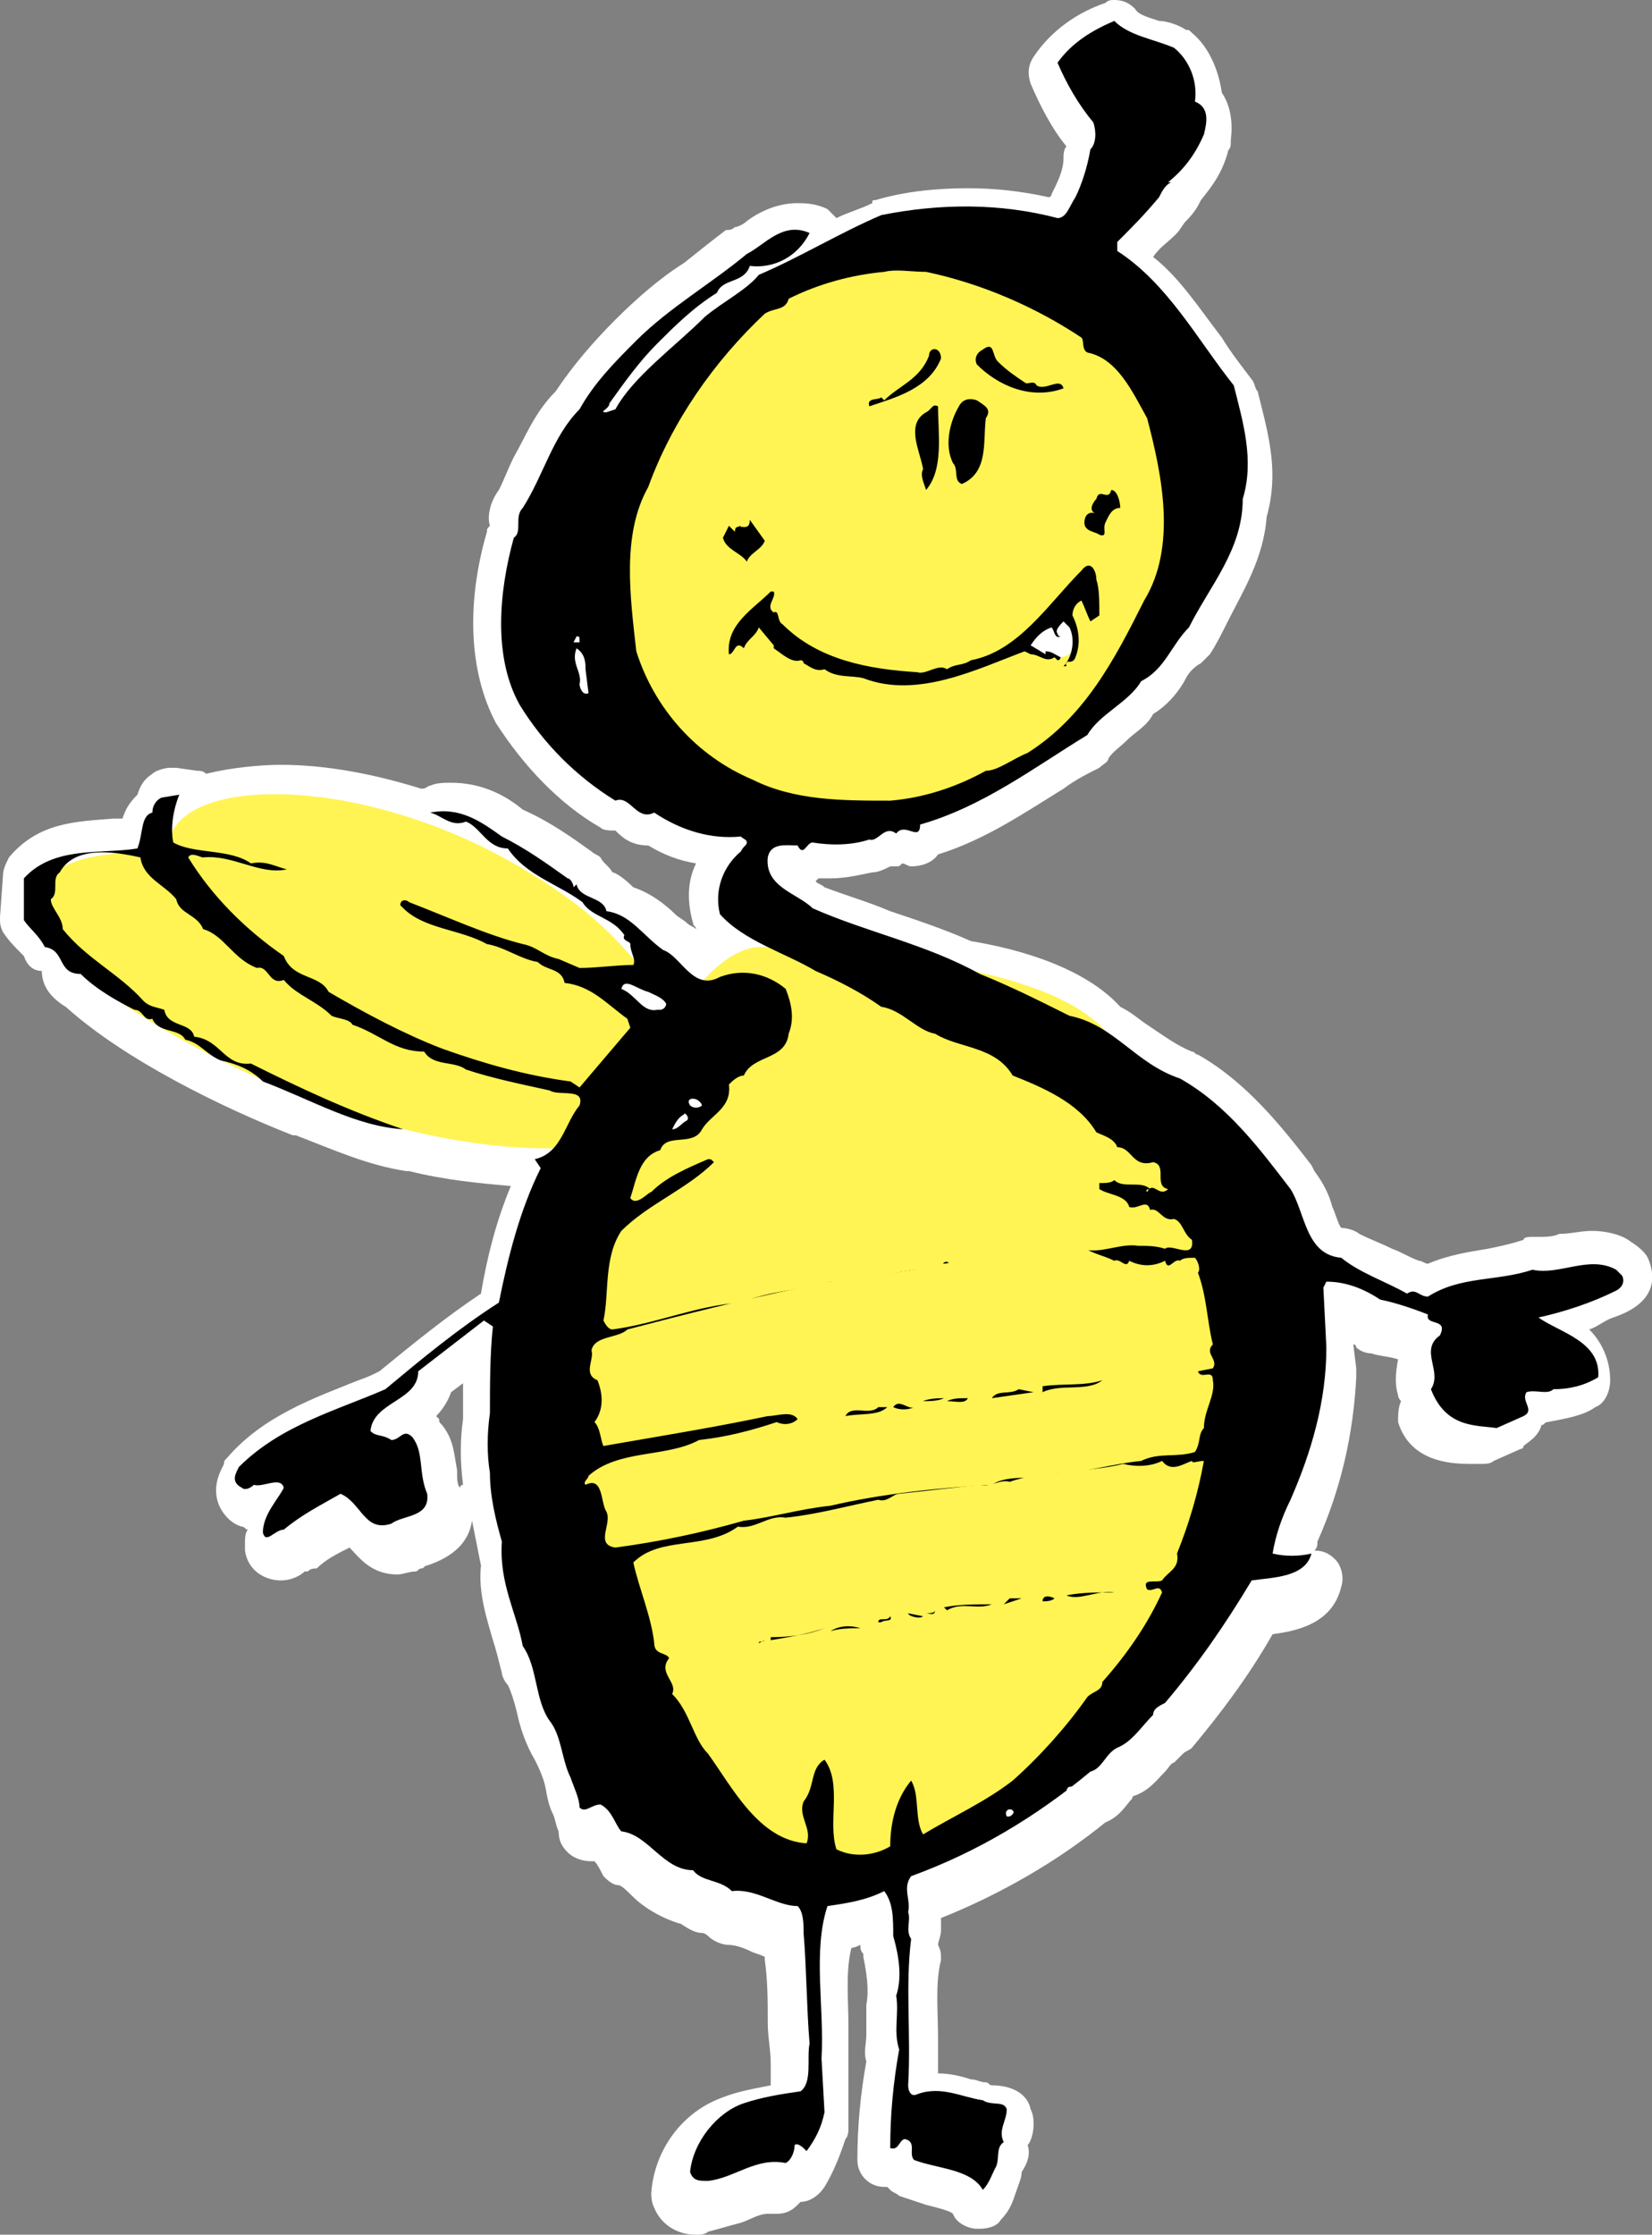 <?xml version="1.0" encoding="utf-8"?>
<!-- Generator: Adobe Illustrator 28.0.0, SVG Export Plug-In . SVG Version: 6.00 Build 0)  -->
<svg version="1.1" id="Layer_1" xmlns="http://www.w3.org/2000/svg" xmlns:xlink="http://www.w3.org/1999/xlink" x="0px" y="0px"
	 viewBox="0 0 55.3 74.8" style="enable-background:new 0 0 55.3 74.8;" xml:space="preserve">
<rect x="0" y="0" width="55.3" height="74.8" fill="#808080" stroke="none"/>
<style type="text/css">
	.st0{fill:#FFFFFF;}
	.st1{fill:#FFF453;}
</style>
<g>
	<path class="st0" d="M55.2,42.2c-0.1-0.3-0.4-0.5-0.7-0.7c-0.3-0.2-0.8-0.3-1.2-0.3s-0.7,0.1-1.1,0.1c-0.2,0.1-0.5,0.1-0.6,0.1
		s-0.1,0-0.1,0s-0.1,0-0.2,0s-0.3,0-0.3,0.1c-0.3,0.1-0.7,0.2-1.2,0.3c-0.6,0.1-1.3,0.2-2,0.5c-0.1,0-0.2-0.1-0.3-0.1
		c-0.3-0.1-0.6-0.3-0.9-0.4c-0.4-0.2-0.7-0.3-1.1-0.5c-0.1-0.1-0.4-0.2-0.6-0.2c-0.1-0.1-0.2-0.5-0.3-0.7c-0.1-0.4-0.3-0.8-0.6-1.2
		L43.9,39c-1-1.3-2.2-2.8-3.8-3.7c-0.1,0-0.1-0.1-0.2-0.1c-0.5-0.2-0.9-0.5-1.5-0.9c-0.3-0.2-0.5-0.4-0.9-0.6c-0.9-1-2.6-1.8-5-2.2
		c-0.9-0.4-1.8-0.7-2.7-1c-0.7-0.3-1.4-0.5-2.2-0.8c-0.1-0.1-0.2-0.1-0.3-0.2l0.1-0.1c0.1,0,0.3,0,0.4,0c0.5,0,0.9-0.1,1.4-0.2
		c0.2,0,0.4-0.1,0.6-0.2c0.1,0,0.1,0,0.1,0c0.1,0,0.1,0,0.1,0c0.1,0,0.1,0,0.2-0.1c0.1,0,0.2,0.1,0.3,0.1c0.3,0,0.7-0.1,0.9-0.4
		c1.6-0.5,2.9-1.4,4.2-2.2c0.4-0.3,0.8-0.5,1.2-0.7c0.1-0.1,0.3-0.2,0.3-0.3c0.1-0.2,0.4-0.4,0.6-0.6c0.3-0.3,0.7-0.5,0.9-0.9
		c0.5-0.3,0.9-0.8,1.1-1.2c0.1-0.2,0.3-0.4,0.5-0.5c0.1-0.1,0.2-0.2,0.3-0.3c0.2-0.3,0.4-0.7,0.6-1.1c0.5-1,1.2-2.1,1.3-3.5
		c0.4-1.4,0.1-2.6-0.2-3.8l-0.1-0.4C42,13,42,12.8,41.9,12.7c-0.3-0.4-0.7-0.9-1-1.4c-0.7-0.9-1.4-2-2.3-2.7
		c0.2-0.3,0.5-0.5,0.7-0.7l0.1-0.1c0.1-0.1,0.2-0.3,0.3-0.4c0.3-0.3,0.4-0.5,0.5-0.7c0.4-0.5,0.7-0.9,0.9-1.6c0-0.1,0.1-0.1,0.1-0.3
		V4.7c0.1-0.8-0.1-1.3-0.3-1.6c-0.1-0.7-0.4-1.5-1-2C39.8,1,39.8,1,39.7,1c-0.3-0.2-0.7-0.3-0.9-0.3c-0.3-0.1-0.7-0.2-0.8-0.4
		C37.8,0.1,37.6,0,37.3,0c-0.1,0-0.2,0-0.3,0.1c-0.9,0.3-1.8,0.9-2.4,1.8c-0.2,0.3-0.2,0.6-0.1,0.9c0.3,0.7,0.7,1.5,1.2,2.1
		c-0.1,0.1-0.1,0.3-0.1,0.4c0,0.4-0.2,0.8-0.4,1.2c0,0.1-0.1,0.1-0.1,0.1c-0.9-0.2-1.8-0.3-2.7-0.3c-1,0-2.1,0.1-3.1,0.4
		c-0.1,0-0.1,0-0.1,0.1C28.8,7,28.4,7.1,28,7.3c-0.1-0.1-0.2-0.2-0.3-0.3c-0.4-0.2-0.8-0.2-1-0.2c-0.7,0-1.3,0.3-1.7,0.6
		c-0.1,0.1-0.3,0.2-0.4,0.2c-0.1,0.1-0.2,0.1-0.3,0.1c-0.4,0.3-0.9,0.7-1.4,1.1c-0.8,0.5-1.6,1.2-2.3,1.9c-0.7,0.7-1.4,1.5-2,2.4
		c-0.7,0.7-1,1.5-1.4,2.2c-0.2,0.4-0.3,0.7-0.5,1.1c-0.3,0.4-0.4,0.9-0.3,1.2c-0.1,0.1-0.1,0.1-0.1,0.2c-0.7,2.4-0.6,4.7,0.3,6.4
		c0.9,1.4,2.1,2.7,3.5,3.5c0.1,0.1,0.3,0.1,0.5,0.1c0.2,0.2,0.5,0.5,1.1,0.5l0,0c0.5,0.3,1,0.5,1.6,0.6c-0.3,0.6-0.3,1.3-0.1,2
		c0,0.1,0.1,0.1,0.1,0.2C23.2,31,23.1,31,23,30.9c-0.1-0.1-0.3-0.2-0.4-0.3c-0.3-0.3-0.8-0.7-1.4-0.9c-0.3-0.3-0.6-0.5-0.7-0.5l0,0
		c-0.1-0.2-0.3-0.3-0.4-0.5c-0.1-0.1-0.2-0.1-0.3-0.2c-0.7-0.5-1.4-1-2.3-1.4c-0.6-0.5-1.4-0.9-2.4-0.9c-0.2,0-0.5,0-0.7,0.1
		c-0.1,0-0.1,0.1-0.3,0.1c-1.6-0.5-3.2-0.8-4.7-0.8c-0.7,0-1.7,0.1-2.5,0.3c-0.1-0.1-0.2-0.1-0.3-0.1l-0.7-0.1c-0.1,0-0.1,0-0.2,0
		c-0.2,0-0.5,0.1-0.6,0.2c-0.3,0.2-0.4,0.4-0.5,0.7c-0.3,0.3-0.4,0.5-0.5,0.8c-0.1,0-0.2,0-0.3,0c-1.2,0.1-2.5,0.1-3.5,1.3
		c-0.1,0.2-0.2,0.4-0.2,0.6L0,30.7c0,0.2,0,0.3,0.1,0.5c0.2,0.3,0.4,0.5,0.6,0.7C0.8,32,0.8,32,0.8,32c0.1,0.3,0.3,0.5,0.6,0.5
		c0,0.5,0.3,0.9,0.8,1.2c2,1.8,5.3,3.4,7.6,4.3h0.1c1.3,0.5,2.4,1,3.7,1.2h0.1c1.2,0.3,2.3,0.4,3.4,0.5c-0.5,1.2-0.8,2.4-1,3.6
		c-1.2,0.8-2.3,1.7-3.4,2.6c-0.2,0.1-0.4,0.2-0.7,0.3c-1.5,0.6-3.2,1.2-4.4,2.6c-0.1,0.1-0.1,0.1-0.1,0.2c-0.1,0.2-0.4,0.7-0.2,1.3
		c0.1,0.3,0.4,0.7,0.8,0.8c0.1,0,0.1,0.1,0.2,0.1c-0.1,0.1-0.1,0.3-0.1,0.5c0,0.1,0,0.1,0,0.2c0.1,0.7,0.7,1,1.2,1
		c0.4,0,0.7-0.2,0.8-0.3h0.1c0.1-0.1,0.2-0.1,0.3-0.1c0.3-0.3,0.7-0.5,1.1-0.7c0.3,0.3,0.7,0.9,1.6,0.9c0.2,0,0.4-0.1,0.6-0.1
		c0.1,0,0.1-0.1,0.2-0.1s0.1-0.1,0.2-0.1c0.9-0.3,1.4-0.8,1.5-1.5c0.1,0.5,0.2,1,0.3,1.5c-0.1,0.9,0.2,1.8,0.4,2.5
		c0.1,0.3,0.2,0.7,0.3,1.1c0,0.1,0.1,0.3,0.2,0.4c0.1,0.2,0.2,0.5,0.3,0.9c0.1,0.5,0.3,1.1,0.6,1.6c0.1,0.2,0.2,0.4,0.3,0.7
		c0.1,0.3,0.1,0.7,0.3,1.1c0.1,0.2,0.1,0.4,0.2,0.6c0,0.3,0.1,0.5,0.3,0.7s0.5,0.3,0.8,0.3c0.1,0,0.1,0,0.1,0
		c0.1,0.1,0.2,0.3,0.3,0.5c0.1,0.1,0.3,0.3,0.5,0.3c0.1,0,0.3,0.2,0.5,0.4c0.3,0.3,0.9,0.7,1.6,0.9c0.3,0.2,0.5,0.3,0.7,0.3
		c0.1,0,0.2,0.1,0.2,0.1c0.2,0.2,0.5,0.3,0.7,0.3h0c0.2,0,0.5,0.1,0.7,0.2c0.2,0.1,0.3,0.1,0.5,0.2v0.1c0.1,0.7,0.1,1.4,0.1,2.1
		c0,0.5,0.1,0.9,0.1,1.4c0,0.2,0,0.4,0,0.5c0,0.1,0,0.1,0,0.2c-0.5,0.1-1.1,0.2-1.6,0.4c-1.4,0.5-2.3,1.8-2.4,3.2
		c0,0.1,0,0.3,0.1,0.5c0.2,0.5,0.7,0.9,1.4,0.9c0.1,0,0.3,0,0.4-0.1c0.4-0.1,0.7-0.2,1.1-0.3c0.3-0.1,0.6-0.3,0.9-0.3
		c0.1,0,0.1,0,0.1,0c0.1,0,0.1,0,0.2,0c0.3,0,0.5-0.1,0.7-0.3c0.1-0.1,0.1-0.1,0.1-0.1c0.3,0,0.6-0.2,0.8-0.5c0.3-0.5,0.5-1,0.7-1.6
		c0.1-0.1,0.1-0.3,0.1-0.3l0-1.9c0-0.5,0-1.1,0-1.6c0-0.9-0.1-1.8,0.1-2.6c0.1,0,0.3-0.1,0.3-0.1c0,0.1,0,0.2,0.1,0.3
		c0,0.1,0,0.1,0,0.1c0.1,0.5,0.2,1.1,0.1,1.6c0,0.1,0,0.3,0,0.4c0,0.1,0,0.3,0,0.6c0,0.3-0.1,0.6,0,0.9c-0.2,1.1-0.3,2.2-0.3,3.3
		c0,0.5,0.4,0.9,0.9,0.9c0.1,0,0.1,0,0.1,0l0.1,0.1c0.1,0.1,0.2,0.1,0.3,0.2c0.3,0.1,0.6,0.2,0.9,0.3c0.4,0.1,0.8,0.2,0.9,0.3
		c0.1,0.3,0.5,0.5,0.8,0.5h0.1c0.3,0,0.6-0.1,0.7-0.3c0.3-0.3,0.4-0.6,0.5-0.9s0.2-0.5,0.2-0.7c0.2-0.3,0.3-0.6,0.2-0.9l0,0
		c0.1-0.1,0.2-0.4,0.2-0.7c0-0.1,0-0.3-0.1-0.5c-0.1-0.5-0.6-0.8-1.3-0.8l0,0c-0.1,0-0.1-0.1-0.2-0.1c-0.2,0-0.3-0.1-0.5-0.1
		c-0.3-0.1-0.7-0.2-1.1-0.2c0-0.4,0-0.8,0-1.2c0-0.9-0.1-1.8,0.1-2.6c0-0.2,0-0.3-0.1-0.5c0-0.1,0.1-0.3,0.1-0.5c0-0.1,0-0.3,0-0.4
		c2-0.8,3.9-1.9,5.5-3.2c0.5-0.2,0.7-0.6,0.9-0.8c0,0,0-0.1,0.1-0.1c0.5-0.2,0.7-0.5,1-0.8c0.1-0.1,0.2-0.3,0.3-0.3
		c0.1-0.1,0.2-0.2,0.3-0.3c0.1-0.1,0.2-0.1,0.3-0.2c1-1.2,1.9-2.4,2.7-3.8c0.7-0.1,2-0.3,2.3-1.6c0.1-0.3,0-0.7-0.2-0.9
		c-0.2-0.2-0.4-0.3-0.7-0.3c0.1-0.1,0.1-0.2,0.1-0.3c0.8-1.8,1.2-3.6,1.3-5.5v-0.3L45.3,45c0.1,0,0.1,0.1,0.1,0.1
		c0.1,0.1,0.3,0.2,0.5,0.2c0.3,0.1,0.6,0.1,0.9,0.2c-0.1,0.5-0.1,0.9,0,1.2c0,0.1,0.1,0.2,0.1,0.2c-0.1,0.2-0.1,0.5-0.1,0.7
		c0.4,1.3,1.7,1.4,2.4,1.4c0.1,0,0.3,0,0.3,0h0.1c0.1,0,0.3,0,0.4-0.1l0.9-0.4c0,0,0.1,0,0.1-0.1c0.1-0.1,0.5-0.3,0.6-0.7
		c0.1,0,0.1-0.1,0.2-0.1c0.5-0.1,1.2-0.2,1.6-0.5c0.3-0.1,0.5-0.5,0.5-0.9c0-0.7-0.3-1.3-0.7-1.7c0.3-0.1,0.5-0.3,0.8-0.4
		C55.2,43.7,55.5,43,55.2,42.2z M15.4,49.8c-0.1-0.1-0.1-0.3-0.1-0.6c-0.1-0.5-0.1-1-0.5-1.5c-0.1-0.1-0.1-0.1-0.1-0.2l-0.1-0.1
		c0.2-0.2,0.4-0.5,0.5-0.8l0.4-0.3c0,0.4,0,0.8,0,1.2c-0.1,0.7-0.1,1.4,0,2.2C15.4,49.7,15.4,49.8,15.4,49.8
		C15.4,49.9,15.4,49.8,15.4,49.8z"/>
	<path class="st1" d="M24,34.9c1.8,1.4-3.8,2.2-9.5-0.1C10.7,33.3,5,30.1,5.7,28s6.8-2,12,1.2C21.5,31.5,21.2,32.8,24,34.9z"/>
	<path class="st1" d="M22.5,36.8c-0.7,2.2-6.6,2.2-12.4-0.1c-3.8-1.5-9.5-4.7-8.8-6.8c0.7-2.1,6.2-1.6,12,0.3S23.1,34.7,22.5,36.8z"
		/>
	<path class="st1" d="M17.5,43.8c2.4-4.2,5.2-12.3,8.1-12.1s9.3,0.5,11.4,2.8s7,4.9,5.7,6.6l-1.4,1.7c-3.3,0.1-6.7,0.4-9.9,0.9
		c-4.1,0.9-8.1,2-11.9,3.2L17.5,43.8z"/>
	<path d="M54.1,42.5c-0.9-0.5-1.9,0.2-2.8,0c-1.2,0.4-2.4,0.2-3.5,0.9c-0.3,0-0.4-0.3-0.7-0.1c-0.7-0.4-1.6-0.7-2.2-1.2
		c-1.2-0.1-1.2-1.5-1.7-2.3c-1-1.3-2.1-2.8-3.7-3.7c-1.5-0.5-2.2-1.8-3.7-2.1c-1-0.5-2-1-3-1.4c-1.8-1-3.8-1.4-5.6-2.2
		c-0.5-0.5-1.6-0.7-1.5-1.7c0.1-0.5,0.6-0.4,1-0.4c0.2,0.4,0.3-0.1,0.5-0.1c0.6,0.1,1.3,0.1,1.9-0.1c0.3,0.1,0.5-0.5,0.9-0.2
		c0.3-0.4,0.8,0.3,0.8-0.3c2.1-0.6,3.8-1.9,5.6-3c0.4-0.7,1.4-1.1,1.8-1.8c0.8-0.4,1-1.2,1.6-1.8c0.7-1.4,1.8-2.6,1.8-4.3
		c0.4-1.3,0-2.6-0.3-3.8c-1.2-1.5-2.2-3.4-3.9-4.5V8.1c0.5-0.5,0.9-0.9,1.4-1.5c0.1-0.2,0.2-0.4,0.4-0.5h-0.1
		c0.5-0.4,0.9-0.9,1.2-1.6c0.1-0.4,0.2-0.9-0.3-1.1c0.1-0.7-0.2-1.4-0.7-1.8c-0.7-0.3-1.5-0.4-2-0.9c-0.7,0.3-1.4,0.7-1.9,1.4
		c0.3,0.7,0.7,1.4,1.2,2c0.1,0.3,0.1,0.7-0.1,0.9c-0.1,0.6-0.3,1.2-0.5,1.6c-0.2,0.3-0.3,0.7-0.6,0.7c-1.9-0.5-3.9-0.5-5.9-0.1
		c-1.4,0.6-2.7,1.4-4.1,2c-0.4,0.5-1.2,0.9-1.8,1.4c-1,1-2.4,2-3,3.1l-0.3,0.1c-0.3,0,0.1-0.1,0.1-0.3c0.5-0.7,1-1.4,1.6-2
		c0.6-0.6,1.2-1.2,2-1.7c0.2-0.5,0.9-0.3,1.1-0.9c0.8,0.1,1.6-0.3,2-1.1c-0.9-0.4-1.5,0.4-2.1,0.7c-1.2,1-2.6,1.8-3.7,2.9
		c-0.7,0.7-1.4,1.4-1.9,2.3c-0.9,0.9-1.2,2.2-1.9,3.3c-0.3,0.3,0,0.8-0.3,1c-0.5,1.8-0.7,4,0.2,5.6c0.8,1.3,1.9,2.4,3.2,3.2
		c0.5-0.2,0.7,0.7,1.3,0.4c0.9,0.6,1.9,0.9,2.9,0.8c0.1,0.1,0.2,0.1,0.2,0.2c0,0.1-0.1,0.1-0.2,0.3c-0.6,0.5-0.9,1.3-0.7,2.1
		c0.8,0.9,2.2,1.3,3.2,1.9c0.7,0.3,1.5,0.7,2.2,1.2c0.7,0.1,1.2,0.8,1.8,0.9c0.8,0.5,2,0.4,2.6,1.4c1,0.4,2.2,0.9,2.8,1.9
		c0.2,0.1,0.6,0.2,0.7,0.5c0.5,0,0.5,0.7,1.2,0.5c0.5,0.1,0,0.8,0.5,0.9c-0.3,0.3-0.5-0.3-0.7,0.1c-0.1-0.1,0.1-0.1,0.1-0.1
		c-0.3-0.3-0.9,0-1.2-0.3c-0.1,0.1-0.3,0.1-0.5,0.1v0.2c0.3,0.2,0.9,0.2,1,0.6c0.3,0.1,0.6-0.3,0.7,0.1c0.3-0.1,0.4,0.4,0.8,0.3
		c0.3,0.1,0.3,0.5,0.6,0.7c0.1,0.7-0.7,0.1-0.9,0.3c-0.3-0.1-0.6-0.1-0.9-0.1c-0.6-0.1-1.3,0.3-1.9,0.1c-0.3,0.3-0.8-0.1-1.2,0.2
		c-0.4-0.3-0.7,0.3-1,0c-0.7,0.3-1.5,0.1-2.2,0.3c-0.1-0.1-0.2-0.1-0.3,0.1c-1.2,0.1-2.4,0.4-3.7,0.5c-1.1,0.3-2,0.3-3,0.7
		c-1.5,0.1-2.8,0.7-4.3,0.9c-0.1,0-0.2-0.1-0.3-0.3c0.2-0.9,0-2.1,0.6-3c0.9-0.9,2.2-1.4,3.1-2.3c-0.1-0.1-0.1-0.1-0.2-0.1
		c-0.7,0.3-1.4,0.6-1.9,1.1c-0.1,0-0.5,0.5-0.7,0.2c0.2-0.6,0.3-1.4,1-1.6c0.2-0.6,1.1-0.1,1.4-0.7c0.3-0.5,1-0.7,0.9-1.5
		c0.1-0.1,0.3-0.3,0.5-0.3c0.3-0.7,1.4-0.5,1.5-1.4c0.2-0.5,0.1-1-0.1-1.5c-0.6-0.5-1.4-0.7-2.2-0.4c-0.9,0.5-1.3-0.7-1.9-0.9
		c-0.7-0.5-1.1-1.2-1.9-1.3c-0.1-0.5-0.9-0.4-1-0.9l-0.1,0.1c0-0.1-0.1-0.3-0.2-0.3c-0.7-0.5-1.4-1-2.2-1.4c-0.7-0.5-1.4-1-2.4-0.8
		c0.4,0.1,0.7,0.5,1.2,0.3c0.5,0.2,0.7,0.9,1.4,0.9c0.6,0.9,1.7,1.2,2.5,1.8c0.3,0.5,1,0.5,1.4,1.1c-0.1,0.2,0.2,0.2,0.2,0.3
		c0,0.3,0.2,0.5,0.1,0.7c-0.6,0-1.2,0.1-1.8,0.1l-0.7-0.3c-0.5-0.1-0.7-0.4-1.2-0.5c-1.2-0.3-2.5-0.9-3.8-1.4
		c-0.1-0.1-0.3-0.1-0.3,0.1l0.1,0.1c0.7,0.7,1.9,0.7,2.8,1.2c0.6,0.1,1.1,0.5,1.7,0.6c0.3,0.3,0.8,0.2,0.9,0.7
		c0.9,0.1,1.4,0.7,2.1,1.2l0.1,0.3l-1.7,2l-0.3-0.2c-1.5-0.2-2.9-0.6-4.3-1.1c-1.3-0.5-2.6-1.2-3.8-1.9c-0.3-0.6-1.2-0.4-1.5-1.2
		c-1.3-0.9-2.4-2-3.2-3.3c0.1-0.2,0.4,0,0.5,0c1-0.1,1.9,0.6,2.8,0.4c-0.4-0.1-0.7-0.3-1.2-0.2c-0.7-0.5-1.9-0.3-2.6-0.7
		c-0.1-0.5,0-1.1,0.2-1.6l-0.6,0.1c-0.2,0.1-0.3,0.3-0.3,0.5c-0.4,0.1-0.3,0.7-0.5,1.2c-1.2,0.2-2.8-0.1-3.8,1v1.4
		c0.2,0.3,0.5,0.5,0.7,0.9c0.7,0.1,0.4,0.9,1.2,0.9c0.5,0.5,1.2,0.9,1.8,1.2c0.3,0,0.3,0.4,0.6,0.3c0.2,0.5,0.9,0.3,1.1,0.7
		c0.5,0.1,0.7,0.5,1.2,0.7c0.5,0.1,1,0.3,1.4,0.7c1.6,0.6,3.1,1.5,4.7,1.6c-1.8-0.6-3.5-1.4-5.1-2.2c-0.9,0.1-1-0.8-1.9-0.9
		c-0.1-0.5-0.9-0.3-1-0.9c-0.3-0.1-0.5-0.1-0.7-0.3c-0.8-0.9-1.9-1.4-2.7-2.4c0-0.4-0.4-0.7-0.4-1c0.3-0.2,0-0.7,0.3-0.9
		c0.5-0.9,1.8-0.7,2.7-0.5c0.1,0.7,0.8,0.9,1.2,1.4c0.1,0.5,0.7,0.5,0.9,1c0.7,0.2,1,1,1.8,1.3C9,32.3,9,33,9.5,32.8
		c0.4,0.5,1.1,0.7,1.6,1.2c0.2,0.1,0.6,0.1,0.7,0.3c0.9,0.3,1.4,0.9,2.4,0.9c0.3,0.5,1,0.3,1.4,0.6c0.9,0.3,1.9,0.5,2.8,0.7
		c0.3,0.2,1.2-0.1,1,0.5c-0.5,0.6-0.6,1.6-1.5,1.8l0.2,0.3c-0.7,1.4-1.1,3-1.4,4.5c-1.4,0.9-2.6,1.9-3.8,2.9
		c-1.6,0.7-3.5,1.2-4.9,2.6c-0.1,0.2-0.3,0.5,0.1,0.7c0.1,0.1,0.3,0,0.4-0.1c0.3,0.1,0.9-0.3,1,0.1c-0.2,0.4-0.7,0.9-0.7,1.5
		c0.1,0.4,0.4-0.1,0.7-0.1c0.6-0.5,1.2-0.8,1.9-1.2c0.7,0.3,0.8,1.3,1.7,1c0.4-0.3,1.3-0.2,1.2-1c-0.3-0.7-0.1-1.4-0.5-1.9
		c-0.3-0.3-0.4,0.1-0.7,0.1c-0.3-0.2-0.5-0.1-0.7-0.3c0.1-1,1.6-1,1.6-2l2.2-1.7l0.3,0.2c-0.1,0.9-0.1,2-0.1,2.9
		c-0.1,0.7-0.1,1.4,0,2c0,0.8,0.2,1.6,0.4,2.3c-0.1,1.4,0.5,2.4,0.7,3.5c0.5,0.7,0.4,1.8,0.9,2.5c0.4,0.5,0.4,1.3,0.7,1.9
		c0.1,0.3,0.3,0.7,0.3,1c0.2,0.2,0.4-0.1,0.7-0.1c0.4,0.2,0.5,0.7,0.7,0.9c0.9,0.1,1.4,1.3,2.4,1.3c0.3,0.4,0.9,0.3,1.3,0.7
		c0.8-0.1,1.5,0.5,2.2,0.5c0.2,0.2,0.2,0.6,0.2,0.9c0.1,1.2,0.1,2.5,0.2,3.7c-0.1,0.5,0.1,1.3-0.3,1.6c-0.7,0.1-1.3,0.2-1.9,0.4
		c-0.9,0.3-1.7,1.3-1.8,2.3c0.1,0.3,0.3,0.3,0.6,0.3l0,0c0.9-0.1,1.6-0.8,2.6-0.6c0.2-0.1,0.3-0.4,0.3-0.6c0.1-0.1,0.3,0.1,0.4,0.2
		c0.3-0.4,0.5-0.8,0.6-1.3l-0.1-1.8c0.1-1.7-0.3-3.6,0.2-5.1c0.7-0.1,1.3-0.2,1.9-0.5c0.3,0.4,0.3,0.9,0.3,1.5
		c0.2,0.7,0.3,1.4,0.1,2c0.1,0.6-0.1,1.2,0.1,1.8c-0.2,1.1-0.3,2.2-0.3,3.3c0.3,0.1,0.3-0.3,0.5-0.3c0.4,0.1,0.1,0.5,0.3,0.7
		c0.8,0.3,1.9,0.3,2.3,1c0.2-0.2,0.3-0.5,0.4-0.7c0.2-0.3,0-0.7,0.3-0.9c-0.2-0.4,0.1-0.7,0.1-1.1c-0.1-0.3-0.5-0.1-0.8-0.3
		c-0.7-0.1-1.4-0.5-2.2-0.2c-0.2,0.1-0.3-0.1-0.3-0.3c0.1-1.7-0.1-3.3,0.1-4.9c-0.2-0.3,0-0.6-0.1-0.9c0.1-0.4-0.2-0.8,0.1-1.2
		c2.2-0.8,4.2-2,6-3.5c0.4-0.1,0.5-0.6,0.9-0.8c0.5-0.2,0.8-0.7,1.2-1.1c0-0.2,0.2-0.3,0.4-0.4c1.1-1.3,2-2.6,2.9-4.1
		c0.7-0.1,1.8-0.1,2-0.9c-0.4,0.1-0.9,0.1-1.3,0c0.1-0.6,0.3-1.2,0.6-1.8c0.7-1.6,1.2-3.3,1.2-5.1l-0.1-2l0.1-0.2
		c0.6,0,1.2,0.2,1.8,0.6c0.5,0.1,1.1,0.3,1.6,0.5c-0.1,0.4,0.7,0.1,0.4,0.7c-0.7,0.5,0.1,1.2-0.3,1.8c0.5,1.3,1.5,1.2,2.2,1.3
		l0.9-0.4c0.4-0.2-0.1-0.5,0.1-0.8c0.3-0.1,0.7,0.1,0.9-0.1c0.5,0,1-0.1,1.5-0.4c0.1-1.2-1.3-1.5-2-2c0.9-0.2,1.8-0.5,2.6-0.9
		c0.2-0.1,0.3-0.3,0.2-0.5C54.2,42.6,54.1,42.5,54.1,42.5z"/>
	<path class="st1" d="M31,9.1c1.9,0.4,3.7,1.2,5.2,2.2c0.1,0.1,0,0.4,0.2,0.5c1,0.2,1.5,1.3,2,2.2c0.5,1.9,1,4.3-0.1,6.1
		c-1,2-2,3.9-3.9,5.1c-0.5,0.2-1,0.6-1.4,0.6c-0.9,0.5-2,0.9-3.2,1c-1.6,0-3.2,0-4.6-0.7c-1.9-0.8-3.3-2.4-3.9-4.3
		c-0.2-1.8-0.5-3.9,0.4-5.5c0.8-2.2,2.2-4.2,3.9-5.8c0.3-0.2,0.7-0.1,0.8-0.5c1-0.5,2.1-0.8,3.2-0.9C30,9,30.5,9.1,31,9.1z"/>
	<path d="M33.4,12.1c0.3,0.3,0.6,0.5,0.9,0.7c0.1,0.1,0.3-0.1,0.4,0.1c0.3,0.2,0.8-0.3,0.9,0.1c-1.1,0.4-2.2-0.1-2.9-0.8
		c-0.1-0.2,0-0.4,0.2-0.5C33.3,11.4,33.2,11.9,33.4,12.1z"/>
	<path d="M31.5,12c-0.4,1-1.5,1.3-2.4,1.6c-0.1-0.3,0.3-0.2,0.4-0.3l0.1,0.1c0.5-0.5,1.2-0.7,1.5-1.5C31.1,11.6,31.5,11.6,31.5,12z"
		/>
	<path d="M33,14c-0.1,0.8,0.1,1.8-0.8,2.2c-0.3-0.1-0.1-0.5-0.3-0.7c-0.3-0.6-0.1-1.4,0.2-1.9c0.1-0.2,0.3-0.3,0.6-0.2
		C33,13.6,33.2,13.7,33,14L33,14z"/>
	<path d="M31.4,13.6c0,0.9,0.2,2.1-0.4,2.8c-0.1-0.3-0.2-0.5-0.1-0.7c-0.1-0.6-0.6-1.5,0.1-1.9C31.2,13.7,31.2,13.5,31.4,13.6z"/>
	<path class="st0" d="M20.8,15.6L20.8,15.6L20.8,15.6C20.8,15.4,20.8,15.5,20.8,15.6z"/>
	<path d="M37.5,17L37.5,17c-0.3,0-0.4,0.3-0.5,0.5s0.1,0.5-0.2,0.4c-0.1-0.1-0.5-0.1-0.5-0.4c0-0.3,0.2-0.4,0.4-0.3
		c-0.3-0.1-0.1-0.4,0-0.5c0.1-0.4,0.4,0.1,0.5-0.3C37.4,16.4,37.5,16.8,37.5,17z"/>
	<path d="M25.6,18.1c-0.1,0.3-0.5,0.4-0.6,0.7c-0.2-0.3-0.7-0.4-0.8-0.8l0.2-0.4l0.2,0.2c0-0.4,0.5,0.1,0.5-0.4L25.6,18.1z"/>
	<path d="M24.8,17.6C24.7,17.7,24.7,17.6,24.8,17.6L24.8,17.6L24.8,17.6z"/>
	<path class="st0" d="M19.4,21.5h-0.2l0.1-0.2C19.4,21.3,19.4,21.3,19.4,21.5z"/>
	<path class="st0" d="M19.6,22.4l0.1,0.8c-0.2,0.1-0.3-0.2-0.3-0.3c0.1-0.4-0.3-0.7-0.1-1.2C19.6,21.9,19.6,22.2,19.6,22.4z"/>
	<path class="st0" d="M22.3,33.6c0,0.1-0.1,0.2-0.2,0.2c0,0,0,0-0.1,0c-0.5,0.1-0.7-0.5-1.2-0.7c0.1-0.4,0.5,0,0.9,0.1
		C21.9,33.3,22.2,33.4,22.3,33.6z"/>
	<path class="st0" d="M23.5,37c-0.1,0.1-0.3,0.1-0.4,0C22.9,36.7,23.4,36.7,23.5,37z"/>
	<path class="st0" d="M23,37.5c-0.2,0.1-0.3,0.3-0.5,0.3c0.1-0.2,0.2-0.4,0.4-0.5C22.9,37.2,23.1,37.4,23,37.5z"/>
	<path class="st1" d="M37.3,42.2c0.2-0.1,0.4,0.3,0.5,0c0.4,0.2,0.8,0.2,1.2,0c0.1,0.4,0.3-0.1,0.5,0c0.1-0.1,0.3-0.1,0.5-0.1
		c0.1,0.1,0.2,0.4,0.1,0.5c0.3,0.8,0.3,1.6,0.5,2.4c-0.3,0.3,0.2,0.5,0,0.8l-0.5,0.1c0.1,0.3,0.5-0.1,0.5,0.3c0.1,0.5-0.3,1-0.3,1.6
		c-0.2,0.2-0.1,0.5-0.3,0.8c-0.6,0.2-1.2,0-1.8,0.3c-1,0.1-1.9,0.4-2.8,0.4c-0.7,0.3-1.6,0-2.2,0.4c-1.8,0.1-3.7,0.3-5.4,0.7
		c-1,0.1-2,0.4-2.9,0.5c-1.4,0.4-2.8,0.7-4.3,0.9c-0.7-0.1-0.1-0.8-0.3-1.2c-0.2-0.3-0.1-1.2-0.7-0.9c-0.1-0.1,0.1-0.2,0.1-0.3
		c1-0.9,2.6-0.6,3.7-1.2c0.9-0.1,1.7-0.3,2.6-0.6c0.2,0.1,0.5,0.1,0.7-0.1c-0.2-0.3-0.7-0.1-1-0.1c-1.9,0.4-3.8,0.7-5.5,1
		c-0.1-0.2-0.1-0.6-0.3-0.8c0.3-0.4,0.3-0.9,0.1-1.4c-0.5-0.2-0.1-0.7-0.2-1c0.1-0.5,0.9-0.4,1.2-0.7c1.9-0.5,3.9-1,5.8-1.4
		c1.2-0.3,2.6-0.4,3.8-0.6c0.2-0.4,0.5,0.2,0.7-0.3c0.4,0.3,0.8-0.2,1.2-0.1c0.3-0.4,0.5,0.1,0.9-0.1c0.8-0.3,1.9,0.1,2.6-0.4
		C36.6,42,36.9,42,37.3,42.2z"/>
	<path d="M36.9,46.2c-0.5,0.4-1.4,0.1-2,0.4v-0.2C35.6,46.3,36.3,46.4,36.9,46.2z"/>
	<path d="M33.2,46.8c0.2-0.3,0.6-0.1,0.9-0.3l0.5,0.1L33.2,46.8z"/>
	<path d="M32.4,46.8c-0.1,0.2-0.4,0.1-0.7,0.1C31.9,46.8,32.1,46.8,32.4,46.8z"/>
	<path d="M31.6,46.8c-0.2,0.1-0.5,0.1-0.7,0.1C31.1,46.8,31.5,46.8,31.6,46.8z"/>
	<path d="M30.6,47.1c-0.2,0.1-0.5,0.1-0.7,0C30.1,46.8,30.4,47.2,30.6,47.1L30.6,47.1z"/>
	<path d="M29.7,47.1c-0.3,0.3-0.9,0.2-1.4,0.3c0.2-0.4,0.8,0,1.1-0.3H29.7z"/>
	<path class="st1" d="M40.3,48.9C40.1,50,39.8,51,39.4,52c0.1,0.5-0.3,0.6-0.5,0.9c-0.2,0.1-0.7-0.1-0.5,0.3
		c0.2,0.1,0.4-0.2,0.5,0.1c-0.5,1.1-1.2,2.1-2,3c0,0.3-0.3,0.3-0.5,0.5c-0.7,1-1.6,2-2.5,2.8c-0.9,0.7-2,1.2-3,1.8
		c-0.3-0.5-0.1-1.3-0.4-1.8c-0.5,0.6-0.7,1.4-0.7,2.2c-0.5,0.3-1.2,0.4-1.8,0.1c-0.3-0.9,0.2-2.2-0.4-3c-0.5,0.3-0.3,0.9-0.7,1.4
		c-0.2,0.5,0.3,0.9,0.1,1.4c-1.6-0.1-2.5-1.9-3.3-3c-0.5-0.5-0.6-1.4-1.2-2c0.2-0.4-0.5-0.7-0.1-1.2c-0.1-0.2-0.5-0.1-0.5-0.5
		c-0.1-0.9-0.5-1.8-0.7-2.7c0.9-0.9,2.4-0.4,3.5-1.2c0.6,0.1,1-0.4,1.6-0.3c1-0.1,2.1-0.4,3.1-0.6c0.3,0.1,0.5-0.2,0.7-0.2
		c0.9-0.1,1.8-0.2,2.7-0.3c0.3,0.1,0.7-0.2,1-0.1c1.1-0.4,2.6-0.3,3.8-0.6c0.4,0.1,0.9,0.1,1.3-0.1c0.3,0.4,0.7,0.1,1,0
		C39.9,49,40.1,48.9,40.3,48.9z"/>
	<path d="M37.3,53.3c-0.5-0.1-1.2,0.3-1.6,0.1C36.2,53.3,36.7,53.3,37.3,53.3L37.3,53.3z"/>
	<path d="M35.3,53.5c-0.1,0.1-0.3,0.1-0.4,0.1C34.9,53.4,35.1,53.4,35.3,53.5z"/>
	<polygon points="33.6,53.7 33.8,53.5 34.2,53.5 	"/>
	<path d="M33.2,53.7c-0.5,0.2-1-0.1-1.5,0.2l-0.1-0.1C32.1,53.7,32.6,53.7,33.2,53.7z"/>
	<path d="M31.3,53.9c0,0.2-0.2,0.1-0.3,0.1C31.1,54,31.3,54,31.3,53.9z"/>
	<path d="M30.9,54.1c-0.1,0.1-0.5,0-0.5-0.1L30.9,54.1z"/>
	<path d="M29.8,54.1c0.1,0.2-0.2,0.1-0.3,0.2h-0.1C29.4,54.1,29.7,54.3,29.8,54.1z"/>
	<path d="M28.8,54.5c-0.3,0-0.7,0-1,0.1C28.1,54.4,28.5,54.4,28.8,54.5L28.8,54.5z"/>
	<path d="M27.6,54.5c-0.6,0.2-1.2,0.3-1.8,0.4v-0.1C26.5,54.8,27.1,54.7,27.6,54.5z"/>
	<path d="M25.6,54.9C25.6,55,25.6,55,25.6,54.9L25.4,55C25.4,54.9,25.5,55,25.6,54.9z"/>
	<path class="st0" d="M35.9,59.8c0,0.1,0,0.2-0.1,0.2l0,0h-0.1C35.7,59.8,35.8,59.8,35.9,59.8z"/>
	<path class="st0" d="M33.9,60.6c0.1,0.1-0.1,0.2-0.1,0.2h-0.1C33.6,60.6,33.8,60.5,33.9,60.6z"/>
	<path class="st0" d="M36,21.3c0,0.4-0.1,0.7-0.6,0.7s-1-0.1-1-0.5c0.1-0.5,0.5-1,1.1-1.2C35.9,20.5,36,20.9,36,21.3z"/>
	<path d="M36.7,19.4c0.1,0.3,0.1,0.7,0.1,1.2l-0.3,0.2c-0.1-0.2-0.2-0.5-0.3-0.7c-0.2,0.1-0.3,0.3-0.3,0.5c0.2,0.4,0.3,0.9,0.1,1.4
		c-0.1,0.3-0.4,0-0.3,0.3h-0.1c0.3-0.3,0.4-0.9,0.2-1.3l-0.2-0.2c-0.1,0.1-0.3,0.3-0.2,0.4c0,0.1,0.1,0.1,0.1,0.1l0,0
		c-0.2,0.1-0.2-0.2-0.3-0.3c-0.3,0.1-0.5,0.3-0.7,0.6l0.5,0.3v-0.1c0.2,0,0.3,0.1,0.5,0.2c0,0.1-0.1,0.1-0.1,0.1L35.3,22
		c-0.3,0.2-0.5-0.1-0.8-0.1l-0.2-0.1c-1.6,0.6-3.6,1.6-5.4,0.9c-0.4-0.1-0.9,0-1.3-0.3c-0.3,0.1-0.5-0.1-0.7-0.2
		c0-0.1-0.1-0.1-0.1-0.1c-0.3,0.1-0.6-0.2-0.9-0.4v-0.1L25.4,21c-0.1,0.3-0.4,0.4-0.5,0.7c-0.3-0.3-0.3,0.2-0.5,0.2
		c-0.1-1,0.8-1.5,1.4-2.1h0.1c0.1,0.2-0.3,0.5,0,0.7c0.2-0.1,0.1,0.3,0.3,0.4c1.2,1.2,2.9,1.5,4.5,1.6c0.3,0.1,0.7-0.3,1-0.1
		c0.3-0.2,0.5-0.1,0.8-0.3c1.6-0.3,2.6-1.9,3.7-3C36.5,18.7,36.7,19.1,36.7,19.4z"/>
</g>
</svg>
